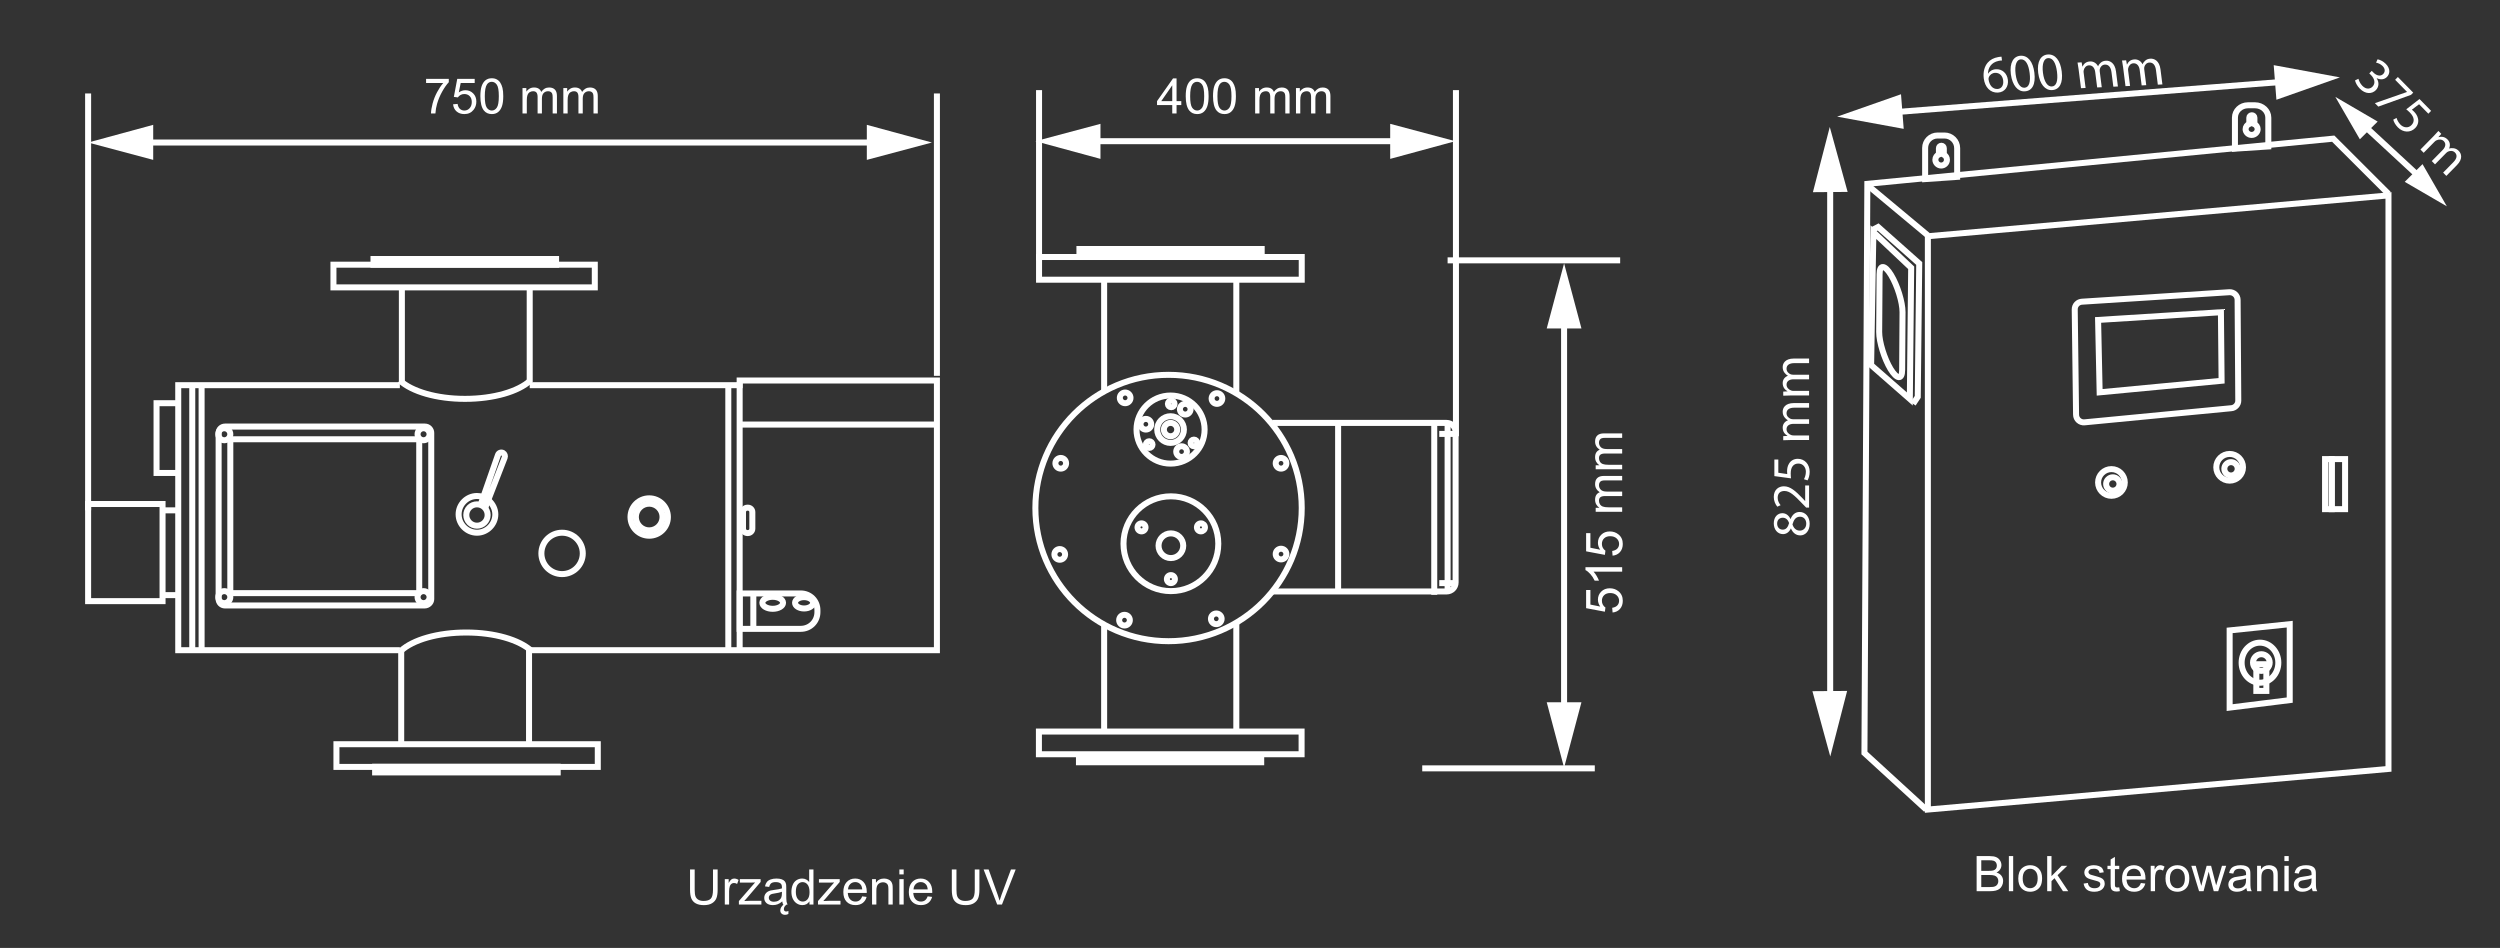 <svg width="749" height="284" viewBox="0 0 749 284" fill="none" xmlns="http://www.w3.org/2000/svg">
<rect x="0" y="0" width="749" height="284" fill="#333333" stroke="none"/>
<g clip-path="url(#clip0_34_7265)">
<path d="M675.63 31.543H673.477C671.324 31.543 669.588 33.201 669.588 35.257V44.543L679.588 43.88V35.257C679.588 33.201 677.783 31.543 675.63 31.543ZM674.588 40.431C673.616 40.431 672.783 39.635 672.783 38.706C672.783 37.977 673.269 37.38 673.894 37.114V35.257C673.894 34.859 674.241 34.528 674.658 34.528C675.074 34.528 675.422 34.859 675.422 35.257V37.181C675.977 37.446 676.394 38.043 676.394 38.706C676.394 39.635 675.561 40.431 674.588 40.431Z" stroke="white" stroke-width="1.8" stroke-miterlimit="10"/>
<path d="M582.568 40.597H580.502C578.436 40.597 576.771 42.263 576.771 44.328V53.657L586.366 52.991V44.395C586.366 42.263 584.634 40.597 582.568 40.597ZM581.568 49.593C580.635 49.593 579.836 48.793 579.836 47.86C579.836 47.127 580.302 46.527 580.902 46.261V44.395C580.902 43.995 581.235 43.662 581.635 43.662C582.035 43.662 582.368 43.995 582.368 44.395V46.327C582.901 46.594 583.301 47.194 583.301 47.86C583.301 48.86 582.501 49.593 581.568 49.593Z" stroke="white" stroke-width="1.8" stroke-miterlimit="10"/>
<path d="M577.079 242.543L558.588 225.61L559.456 55.076L699.034 41.543L715.588 58.076" stroke="white" stroke-width="1.8" stroke-miterlimit="10"/>
<path d="M715.588 230.374L577.588 242.543V70.779L715.588 58.543V230.374Z" stroke="white" stroke-width="1.8" stroke-miterlimit="10"/>
<path d="M559.588 55.543L577.588 70.543" stroke="white" stroke-width="1.8" stroke-miterlimit="10"/>
<path d="M668.455 122.303L624.522 126.532C623.188 126.664 621.988 125.607 621.988 124.219L621.588 92.7C621.588 91.445 622.522 90.453 623.788 90.387L667.922 87.546C669.255 87.48 670.388 88.537 670.388 89.859L670.588 120.056C670.588 121.179 669.655 122.237 668.455 122.303Z" stroke="white" stroke-width="1.8" stroke-miterlimit="10"/>
<path d="M665.388 93.543L628.588 95.855L629.056 117.543L665.588 114.076L665.388 93.543Z" stroke="white" stroke-width="1.8" stroke-miterlimit="10"/>
<path d="M561 68.878L562.686 68L575 78.938L574.56 118.907L573.168 121" stroke="white" stroke-width="1.8" stroke-miterlimit="10"/>
<path d="M686 209.754L668 212V188.871L686 187V209.754Z" stroke="white" stroke-width="1.8" stroke-miterlimit="10"/>
<path d="M677.088 204.543C680.126 204.543 682.588 201.857 682.588 198.543C682.588 195.229 680.126 192.543 677.088 192.543C674.051 192.543 671.588 195.229 671.588 198.543C671.588 201.857 674.051 204.543 677.088 204.543Z" stroke="white" stroke-width="1.8" stroke-miterlimit="10"/>
<path d="M677.5 201C678.881 201 680 199.881 680 198.5C680 197.119 678.881 196 677.5 196C676.119 196 675 197.119 675 198.5C675 199.881 676.119 201 677.5 201Z" stroke="white" stroke-width="1.8" stroke-miterlimit="10"/>
<path d="M679 199H676V207H679V199Z" stroke="white" stroke-width="1.8" stroke-miterlimit="10"/>
<path d="M632.588 148.543C634.798 148.543 636.588 146.752 636.588 144.543C636.588 142.334 634.798 140.543 632.588 140.543C630.379 140.543 628.588 142.334 628.588 144.543C628.588 146.752 630.379 148.543 632.588 148.543Z" stroke="white" stroke-width="1.8" stroke-miterlimit="10"/>
<path d="M633 147C634.105 147 635 146.105 635 145C635 143.895 634.105 143 633 143C631.895 143 631 143.895 631 145C631 146.105 631.895 147 633 147Z" stroke="white" stroke-width="1.8" stroke-miterlimit="10"/>
<path d="M668 144C670.209 144 672 142.209 672 140C672 137.791 670.209 136 668 136C665.791 136 664 137.791 664 140C664 142.209 665.791 144 668 144Z" stroke="white" stroke-width="1.8" stroke-miterlimit="10"/>
<path d="M668.412 142.457C669.516 142.457 670.412 141.562 670.412 140.457C670.412 139.352 669.516 138.457 668.412 138.457C667.307 138.457 666.412 139.352 666.412 140.457C666.412 141.562 667.307 142.457 668.412 142.457Z" stroke="white" stroke-width="1.8" stroke-miterlimit="10"/>
<path d="M702.588 137.543H698.588V152.543H702.588V137.543Z" stroke="white" stroke-width="1.8" stroke-miterlimit="10"/>
<path d="M698.588 137.543H696.588V152.543H698.588V137.543Z" stroke="white" stroke-width="1.8" stroke-miterlimit="10"/>
<path d="M561.263 69.543L572.588 80.229L572.184 119.543L560.588 109.385L561.263 69.543Z" stroke="white" stroke-width="1.8" stroke-miterlimit="10"/>
<path d="M566.412 110.56C564.529 107.42 563 102.478 563 99.472L563.118 82.173C563.118 79.168 564.706 79.301 566.588 82.44C568.471 85.58 570 90.522 570 93.528L569.882 110.827C569.882 113.832 568.353 113.699 566.412 110.56Z" stroke="white" stroke-width="1.8" stroke-miterlimit="10"/>
<path d="M599.652 16.978L599.797 18.121C599.507 18.118 599.143 18.167 598.752 18.249C596.574 18.7 595.625 20.34 595.602 22.066L595.634 22.064C596.045 21.375 596.856 20.795 598.006 20.742C599.844 20.657 601.308 21.931 601.561 23.931C601.802 25.836 600.728 27.642 598.554 27.742C596.349 27.843 594.677 26.196 594.338 23.513C594.081 21.481 594.597 19.845 595.508 18.781C596.264 17.9 597.349 17.323 598.639 17.105C599.047 17.022 599.396 16.99 599.652 16.978ZM598.45 26.661C599.649 26.606 600.337 25.568 600.15 24.092C599.964 22.616 599.004 21.766 597.709 21.825C596.862 21.864 596.127 22.409 595.84 23.189C595.78 23.351 595.741 23.544 595.773 23.798C596.004 25.496 596.963 26.729 598.45 26.661ZM605.399 16.698C607.573 16.598 609.081 18.476 609.496 21.762C609.94 25.27 608.859 27.268 606.573 27.373C604.543 27.466 602.914 25.641 602.45 22.23C602.01 18.754 603.289 16.795 605.399 16.698ZM605.44 17.782C604.225 17.837 603.519 19.371 603.874 22.18C604.214 24.863 605.238 26.349 606.516 26.29C607.939 26.224 608.415 24.526 608.082 21.891C607.76 19.351 606.91 17.714 605.44 17.782ZM613.594 16.321C615.767 16.221 617.275 18.1 617.691 21.385C618.135 24.893 617.053 26.891 614.768 26.996C612.738 27.089 611.108 25.264 610.644 21.853C610.204 18.377 611.484 16.418 613.594 16.321ZM613.634 17.405C612.42 17.461 611.713 18.994 612.069 21.804C612.408 24.486 613.432 25.972 614.711 25.913C616.133 25.848 616.61 24.149 616.276 21.514C615.955 18.974 615.105 17.337 613.634 17.405ZM623.466 26.42L622.757 20.817C622.654 20.008 622.542 19.374 622.43 18.741L623.661 18.684L623.883 19.935L623.931 19.933C624.27 19.183 624.903 18.467 626.198 18.408C627.237 18.36 628.116 18.958 628.566 19.848L628.598 19.846C628.782 19.391 629.061 19.058 629.351 18.806C629.77 18.435 630.241 18.222 630.977 18.188C632.016 18.14 633.618 18.737 633.956 21.404L634.526 25.912L633.152 25.975L632.603 21.642C632.415 20.149 631.745 19.302 630.626 19.354C629.811 19.391 629.278 20.006 629.106 20.685C629.068 20.894 629.051 21.134 629.083 21.388L629.683 26.134L628.309 26.198L627.726 21.595C627.572 20.372 626.918 19.524 625.847 19.573C624.984 19.613 624.417 20.342 624.281 21.05C624.226 21.244 624.226 21.5 624.256 21.738L624.84 26.357L623.466 26.42ZM636.796 25.808L636.087 20.204C635.984 19.395 635.872 18.761 635.759 18.128L636.99 18.071L637.213 19.322L637.261 19.32C637.6 18.57 638.233 17.854 639.527 17.795C640.566 17.747 641.446 18.345 641.896 19.235L641.928 19.233C642.111 18.778 642.391 18.445 642.68 18.193C643.1 17.822 643.571 17.609 644.306 17.575C645.345 17.527 646.948 18.124 647.285 20.791L647.856 25.299L646.481 25.362L645.933 21.029C645.744 19.537 645.074 18.689 643.955 18.741C643.14 18.778 642.607 19.393 642.436 20.072C642.398 20.281 642.38 20.521 642.412 20.775L643.013 25.522L641.638 25.585L641.056 20.982C640.901 19.759 640.247 18.911 639.177 18.96C638.313 19 637.747 19.729 637.611 20.437C637.555 20.632 637.555 20.887 637.586 21.125L638.17 25.744L636.796 25.808Z" fill="white"/>
<path d="M536.576 158.344L536.528 158.36C535.984 159.528 535.088 160.024 534.192 160.024C532.544 160.024 531.424 158.632 531.424 156.792C531.424 154.776 532.672 153.752 533.984 153.752C534.864 153.752 535.824 154.2 536.416 155.48H536.464C536.976 154.184 537.904 153.384 539.152 153.384C540.976 153.384 542.176 154.936 542.176 156.92C542.176 159.096 540.896 160.408 539.376 160.408C538.064 160.408 537.12 159.624 536.576 158.344ZM541.152 156.888C541.152 155.624 540.368 154.808 539.296 154.808C538.048 154.808 537.424 155.688 537.024 157.096C537.376 158.312 538.192 158.968 539.184 158.968C540.224 159.016 541.152 158.216 541.152 156.888ZM532.432 156.872C532.432 158.04 533.2 158.68 534.096 158.68C535.136 158.696 535.696 157.896 536.016 156.696C535.712 155.8 535.072 155.112 534.128 155.112C533.296 155.112 532.432 155.608 532.432 156.872ZM542 145.437V152.077H541.136L540.064 150.973C537.536 148.317 536.192 147.101 534.624 147.101C533.568 147.101 532.592 147.597 532.592 149.149C532.592 150.093 533.072 150.877 533.472 151.357L532.48 151.805C531.888 151.101 531.424 150.061 531.424 148.877C531.424 146.637 532.96 145.693 534.448 145.693C536.368 145.693 537.92 147.085 540.032 149.277L540.8 150.093H540.832V145.437H542ZM531.6 137.666H532.784V141.634L535.456 142.034C535.424 141.794 535.408 141.57 535.408 141.186C535.408 140.37 535.568 139.586 535.968 138.946C536.416 138.13 537.328 137.458 538.624 137.458C540.656 137.458 542.176 139.074 542.176 141.33C542.176 142.466 541.856 143.41 541.536 143.922L540.464 143.57C540.72 143.138 541.04 142.29 541.04 141.33C541.04 140.018 540.176 138.866 538.784 138.882C537.44 138.882 536.496 139.794 536.496 141.858C536.496 142.466 536.544 142.93 536.592 143.314L531.6 142.642V137.666ZM542 131.832H536.352C535.536 131.832 534.896 131.864 534.256 131.896V130.664L535.52 130.6V130.552C534.784 130.12 534.096 129.4 534.096 128.104C534.096 127.064 534.736 126.264 535.648 125.928V125.896C535.2 125.656 534.88 125.336 534.64 125.016C534.288 124.552 534.096 124.056 534.096 123.32C534.096 122.28 534.768 120.76 537.456 120.76H542V122.136H537.632C536.128 122.136 535.248 122.696 535.248 123.816C535.248 124.632 535.84 125.24 536.512 125.496C536.72 125.56 536.96 125.608 537.216 125.608H542V126.984H537.36C536.128 126.984 535.248 127.528 535.248 128.6C535.248 129.464 535.952 130.12 536.656 130.344C536.848 130.424 537.104 130.456 537.344 130.456H542V131.832ZM542 118.488H536.352C535.536 118.488 534.896 118.52 534.256 118.552V117.32L535.52 117.256V117.208C534.784 116.776 534.096 116.056 534.096 114.76C534.096 113.72 534.736 112.92 535.648 112.584V112.552C535.2 112.312 534.88 111.992 534.64 111.672C534.288 111.208 534.096 110.712 534.096 109.976C534.096 108.936 534.768 107.416 537.456 107.416H542V108.792H537.632C536.128 108.792 535.248 109.352 535.248 110.472C535.248 111.288 535.84 111.896 536.512 112.152C536.72 112.216 536.96 112.264 537.216 112.264H542V113.64H537.36C536.128 113.64 535.248 114.184 535.248 115.256C535.248 116.12 535.952 116.776 536.656 117C536.848 117.08 537.104 117.112 537.344 117.112H542V118.488Z" fill="white"/>
<path d="M705.57 24.092L706.59 23.601C706.702 24.058 707.061 24.994 707.756 25.702C709.012 26.98 710.211 26.581 710.816 25.942C711.825 24.891 711.343 23.51 710.39 22.54L709.841 21.98L710.581 21.227L711.13 21.786C711.848 22.517 713.126 23.065 713.989 22.186C714.572 21.592 714.717 20.69 713.809 19.765C713.227 19.172 712.408 18.863 711.87 18.772L712.319 17.767C712.991 17.882 714.011 18.35 714.796 19.149C716.231 20.61 716.029 22.14 715.143 23.042C714.381 23.818 713.283 24.001 712.072 23.43L712.05 23.453C712.778 24.537 712.823 25.953 711.814 27.003C710.648 28.191 708.709 28.293 706.971 26.524C706.153 25.69 705.694 24.697 705.57 24.092ZM718.402 23.073L722.998 27.753L722.348 28.416L712.539 31.943L711.519 30.904L721.126 27.559L721.148 27.536L717.584 23.906L718.402 23.073ZM728.364 33.218L727.535 34.063L724.755 31.232L722.602 32.853C722.793 33.001 722.961 33.15 723.23 33.424C723.802 34.006 724.239 34.68 724.407 35.422C724.665 36.324 724.497 37.454 723.589 38.379C722.165 39.828 719.968 39.76 718.387 38.15C717.592 37.34 717.154 36.438 717.02 35.844L718.018 35.33C718.141 35.821 718.511 36.655 719.183 37.34C720.103 38.276 721.515 38.481 722.479 37.477C723.421 36.518 723.443 35.193 721.997 33.721C721.571 33.287 721.212 32.99 720.91 32.75L724.878 29.668L728.364 33.218ZM725.165 44.801L729.122 40.772C729.694 40.189 730.12 39.71 730.546 39.23L731.409 40.109L730.568 41.057L730.602 41.091C731.42 40.874 732.407 40.897 733.315 41.822C734.043 42.564 734.155 43.591 733.752 44.482L733.774 44.505C734.256 44.356 734.705 44.356 735.097 44.413C735.669 44.493 736.151 44.71 736.666 45.235C737.395 45.977 737.989 47.541 736.106 49.459L732.922 52.702L731.958 51.72L735.018 48.603C736.072 47.53 736.296 46.503 735.512 45.703C734.94 45.121 734.099 45.11 733.449 45.407C733.258 45.509 733.057 45.646 732.877 45.829L729.526 49.242L728.562 48.261L731.812 44.95C732.676 44.071 732.911 43.055 732.16 42.29C731.555 41.673 730.602 41.708 729.952 42.05C729.761 42.13 729.559 42.29 729.391 42.461L726.129 45.783L725.165 44.801Z" fill="white"/>
<path d="M178.2 79.3H99.9V86.1H178.2V79.3Z" stroke="white" stroke-width="1.8" stroke-miterlimit="10"/>
<path d="M166.6 77.6H111.9V79.3H166.6V77.6Z" stroke="white" stroke-width="1.8" stroke-miterlimit="10"/>
<path d="M120.4 114.5V85.7" stroke="white" stroke-width="1.8" stroke-miterlimit="10"/>
<path d="M158.7 114.5V85.7" stroke="white" stroke-width="1.8" stroke-miterlimit="10"/>
<path d="M158.9 114C155.3 117.3 147.9 119.5 139.3 119.5C130.8 119.5 123.4 117.3 119.8 114" stroke="white" stroke-width="1.8" stroke-miterlimit="10"/>
<path d="M100.797 229.768H179.097V222.968H100.797V229.768Z" stroke="white" stroke-width="1.8" stroke-miterlimit="10"/>
<path d="M112.385 231.416H167.085V229.716H112.385V231.416Z" stroke="white" stroke-width="1.8" stroke-miterlimit="10"/>
<path d="M158.5 194.6V223.4" stroke="white" stroke-width="1.8" stroke-miterlimit="10"/>
<path d="M120.2 194.6V223.4" stroke="white" stroke-width="1.8" stroke-miterlimit="10"/>
<path d="M120.1 195C123.7 191.7 131.1 189.5 139.7 189.5C148.2 189.5 155.6 191.7 159.2 195" stroke="white" stroke-width="1.8" stroke-miterlimit="10"/>
<path d="M119.8 115.4H53.4V194.8H119.8" stroke="white" stroke-width="1.8" stroke-miterlimit="10"/>
<path d="M159 194.8H280.7V114H221.6V115.4H158.7" stroke="white" stroke-width="1.8" stroke-miterlimit="10"/>
<path d="M218.2 115.4C218.2 115.4 218.2 192.3 218.2 194.8" stroke="white" stroke-width="1.8" stroke-miterlimit="10"/>
<path d="M60.4 115.4C60.4 115.4 60.4 192.3 60.4 194.8" stroke="white" stroke-width="1.8" stroke-miterlimit="10"/>
<path d="M57.6 115.4C57.6 115.4 57.6 192.3 57.6 194.8" stroke="white" stroke-width="1.8" stroke-miterlimit="10"/>
<path d="M221.6 114.5C221.6 114.5 221.6 192.3 221.6 194.9" stroke="white" stroke-width="1.8" stroke-miterlimit="10"/>
<path d="M280.7 127.2C280.7 127.2 223.5 127.2 221.6 127.2" stroke="white" stroke-width="1.8" stroke-miterlimit="10"/>
<path d="M53.4 120.8H46.9V141.7H53.4" stroke="white" stroke-width="1.8" stroke-miterlimit="10"/>
<path d="M52.8 152.9H48.3" stroke="white" stroke-width="1.8" stroke-miterlimit="10"/>
<path d="M52.8 178.3H48.3" stroke="white" stroke-width="1.8" stroke-miterlimit="10"/>
<path d="M48.7 151H26.4V180.1H48.7V151Z" stroke="white" stroke-width="1.8" stroke-miterlimit="10"/>
<path d="M127.2 181.4H67.4C66.3 181.4 65.5 180.5 65.5 179.5V129.7C65.5 128.6 66.4 127.8 67.4 127.8H127.3C128.4 127.8 129.2 128.7 129.2 129.7V179.5C129.2 180.5 128.3 181.4 127.2 181.4Z" stroke="white" stroke-width="1.8" stroke-miterlimit="10"/>
<path d="M125.2 177.7H69.4C69.2 177.7 69 177.5 69 177.3V132C69 131.8 69.2 131.6 69.4 131.6H125.2C125.4 131.6 125.6 131.8 125.6 132V177.3C125.6 177.5 125.4 177.7 125.2 177.7Z" stroke="white" stroke-width="1.8" stroke-miterlimit="10"/>
<path d="M126.9 180.7C127.894 180.7 128.7 179.894 128.7 178.9C128.7 177.906 127.894 177.1 126.9 177.1C125.906 177.1 125.1 177.906 125.1 178.9C125.1 179.894 125.906 180.7 126.9 180.7Z" stroke="white" stroke-width="1.8" stroke-miterlimit="10"/>
<path d="M67.2 180.7C68.194 180.7 69 179.894 69 178.9C69 177.906 68.194 177.1 67.2 177.1C66.206 177.1 65.4 177.906 65.4 178.9C65.4 179.894 66.206 180.7 67.2 180.7Z" stroke="white" stroke-width="1.8" stroke-miterlimit="10"/>
<path d="M126.9 131.9C127.894 131.9 128.7 131.094 128.7 130.1C128.7 129.106 127.894 128.3 126.9 128.3C125.906 128.3 125.1 129.106 125.1 130.1C125.1 131.094 125.906 131.9 126.9 131.9Z" stroke="white" stroke-width="1.8" stroke-miterlimit="10"/>
<path d="M67.2 131.9C68.194 131.9 69 131.094 69 130.1C69 129.106 68.194 128.3 67.2 128.3C66.206 128.3 65.4 129.106 65.4 130.1C65.4 131.094 66.206 131.9 67.2 131.9Z" stroke="white" stroke-width="1.8" stroke-miterlimit="10"/>
<path d="M146.5 150C147.6 151 148.4 152.5 148.4 154.1C148.4 157.1 145.9 159.6 142.9 159.6C139.9 159.6 137.4 157.1 137.4 154.1C137.4 151.1 139.9 148.6 142.9 148.6C143.5 148.6 144 148.7 144.5 148.8" stroke="white" stroke-width="1.8" stroke-miterlimit="10"/>
<path d="M142.9 157.5C144.668 157.5 146.1 156.067 146.1 154.3C146.1 152.533 144.668 151.1 142.9 151.1C141.133 151.1 139.7 152.533 139.7 154.3C139.7 156.067 141.133 157.5 142.9 157.5Z" stroke="white" stroke-width="1.8" stroke-miterlimit="10"/>
<path d="M144.1 150.9L149.2 136.3C149.4 135.7 150.1 135.4 150.7 135.7C151.2 136 151.4 136.6 151.2 137.1L145.3 152.3" stroke="white" stroke-width="1.8" stroke-miterlimit="10"/>
<path d="M168.4 172C171.824 172 174.6 169.224 174.6 165.8C174.6 162.376 171.824 159.6 168.4 159.6C164.976 159.6 162.2 162.376 162.2 165.8C162.2 169.224 164.976 172 168.4 172Z" stroke="white" stroke-width="1.8" stroke-miterlimit="10"/>
<path d="M194.5 160.5C197.593 160.5 200.1 157.993 200.1 154.9C200.1 151.807 197.593 149.3 194.5 149.3C191.407 149.3 188.9 151.807 188.9 154.9C188.9 157.993 191.407 160.5 194.5 160.5Z" stroke="white" stroke-width="1.8" stroke-miterlimit="10"/>
<path d="M194.5 158.9C196.709 158.9 198.5 157.109 198.5 154.9C198.5 152.691 196.709 150.9 194.5 150.9C192.291 150.9 190.5 152.691 190.5 154.9C190.5 157.109 192.291 158.9 194.5 158.9Z" stroke="white" stroke-width="1.8" stroke-miterlimit="10"/>
<path d="M239.9 188.4H221.6V177.8H239.9C242.7 177.8 244.9 180 244.9 182.8V183.4C244.9 186.2 242.7 188.4 239.9 188.4Z" stroke="white" stroke-width="1.8" stroke-miterlimit="10"/>
<path d="M231.5 182.4C233.212 182.4 234.6 181.594 234.6 180.6C234.6 179.606 233.212 178.8 231.5 178.8C229.788 178.8 228.4 179.606 228.4 180.6C228.4 181.594 229.788 182.4 231.5 182.4Z" stroke="white" stroke-width="1.8" stroke-miterlimit="10"/>
<path d="M240.9 182.3C242.391 182.3 243.6 181.539 243.6 180.6C243.6 179.661 242.391 178.9 240.9 178.9C239.409 178.9 238.2 179.661 238.2 180.6C238.2 181.539 239.409 182.3 240.9 182.3Z" stroke="white" stroke-width="1.8" stroke-miterlimit="10"/>
<path d="M225.7 177.6V188.4" stroke="white" stroke-width="1.8" stroke-miterlimit="10"/>
<path d="M224.1 159.7H223.9C223.2 159.7 222.6 159.1 222.6 158.4V153.4C222.6 152.7 223.2 152.1 223.9 152.1H224.1C224.8 152.1 225.4 152.7 225.4 153.4V158.4C225.4 159.1 224.8 159.7 224.1 159.7Z" stroke="white" stroke-width="1.8" stroke-miterlimit="10"/>
<path d="M26.4 28V152.9" stroke="white" stroke-width="1.8" stroke-miterlimit="10"/>
<path d="M280.7 28V112.6" stroke="white" stroke-width="1.8" stroke-miterlimit="10"/>
<path d="M263.3 42.7H42.3" stroke="white" stroke-width="1.8" stroke-miterlimit="10"/>
<path d="M259.7 37.4L279.2 42.7L259.7 47.9V37.4Z" fill="white"/>
<path d="M45.9 37.4L26.4 42.7L45.9 47.9V37.4Z" fill="white"/>
<path d="M468.6 214V94.8" stroke="white" stroke-width="1.8" stroke-miterlimit="10"/>
<path d="M473.8 210.4L468.6 230L463.4 210.4H473.8Z" fill="white"/>
<path d="M473.8 98.4L468.6 78.9L463.4 98.4H473.8Z" fill="white"/>
<path d="M326.2 42.3H420" stroke="white" stroke-width="1.8" stroke-miterlimit="10"/>
<path d="M329.7 47.6L310.2 42.3L329.7 37.1V47.6Z" fill="white"/>
<path d="M416.5 47.6L436 42.3L416.5 37.1V47.6Z" fill="white"/>
<path d="M350.1 192.1C372.136 192.1 390 174.236 390 152.2C390 130.164 372.136 112.3 350.1 112.3C328.064 112.3 310.2 130.164 310.2 152.2C310.2 174.236 328.064 192.1 350.1 192.1Z" stroke="white" stroke-width="1.8" stroke-miterlimit="10"/>
<path d="M350.8 177.1C358.643 177.1 365 170.743 365 162.9C365 155.058 358.643 148.7 350.8 148.7C342.958 148.7 336.6 155.058 336.6 162.9C336.6 170.743 342.958 177.1 350.8 177.1Z" stroke="white" stroke-width="1.8" stroke-miterlimit="10"/>
<path d="M350.7 138.9C356.333 138.9 360.9 134.333 360.9 128.7C360.9 123.067 356.333 118.5 350.7 118.5C345.067 118.5 340.5 123.067 340.5 128.7C340.5 134.333 345.067 138.9 350.7 138.9Z" stroke="white" stroke-width="1.8" stroke-miterlimit="10"/>
<path d="M350.7 132.7C352.909 132.7 354.7 130.909 354.7 128.7C354.7 126.491 352.909 124.7 350.7 124.7C348.491 124.7 346.7 126.491 346.7 128.7C346.7 130.909 348.491 132.7 350.7 132.7Z" stroke="white" stroke-width="1.8" stroke-miterlimit="10"/>
<path d="M350.7 130.7C351.805 130.7 352.7 129.805 352.7 128.7C352.7 127.596 351.805 126.7 350.7 126.7C349.596 126.7 348.7 127.596 348.7 128.7C348.7 129.805 349.596 130.7 350.7 130.7Z" stroke="white" stroke-width="1.8" stroke-miterlimit="10"/>
<path d="M350.9 122C351.452 122 351.9 121.552 351.9 121C351.9 120.448 351.452 120 350.9 120C350.348 120 349.9 120.448 349.9 121C349.9 121.552 350.348 122 350.9 122Z" stroke="white" stroke-width="1.8" stroke-miterlimit="10"/>
<path d="M357.7 133.7C358.252 133.7 358.7 133.252 358.7 132.7C358.7 132.148 358.252 131.7 357.7 131.7C357.148 131.7 356.7 132.148 356.7 132.7C356.7 133.252 357.148 133.7 357.7 133.7Z" stroke="white" stroke-width="1.8" stroke-miterlimit="10"/>
<path d="M344.3 134.2C344.852 134.2 345.3 133.752 345.3 133.2C345.3 132.648 344.852 132.2 344.3 132.2C343.748 132.2 343.3 132.648 343.3 133.2C343.3 133.752 343.748 134.2 344.3 134.2Z" stroke="white" stroke-width="1.8" stroke-miterlimit="10"/>
<path d="M343.3 128.7C344.184 128.7 344.9 127.984 344.9 127.1C344.9 126.216 344.184 125.5 343.3 125.5C342.417 125.5 341.7 126.216 341.7 127.1C341.7 127.984 342.417 128.7 343.3 128.7Z" stroke="white" stroke-width="1.8" stroke-miterlimit="10"/>
<path d="M354 136.9C354.884 136.9 355.6 136.184 355.6 135.3C355.6 134.417 354.884 133.7 354 133.7C353.116 133.7 352.4 134.417 352.4 135.3C352.4 136.184 353.116 136.9 354 136.9Z" stroke="white" stroke-width="1.8" stroke-miterlimit="10"/>
<path d="M355.1 124.2C355.984 124.2 356.7 123.484 356.7 122.6C356.7 121.716 355.984 121 355.1 121C354.216 121 353.5 121.716 353.5 122.6C353.5 123.484 354.216 124.2 355.1 124.2Z" stroke="white" stroke-width="1.8" stroke-miterlimit="10"/>
<path d="M350.8 167.2C352.844 167.2 354.5 165.543 354.5 163.5C354.5 161.456 352.844 159.8 350.8 159.8C348.757 159.8 347.1 161.456 347.1 163.5C347.1 165.543 348.757 167.2 350.8 167.2Z" stroke="white" stroke-width="1.8" stroke-miterlimit="10"/>
<path d="M342 159.2C342.663 159.2 343.2 158.663 343.2 158C343.2 157.337 342.663 156.8 342 156.8C341.337 156.8 340.8 157.337 340.8 158C340.8 158.663 341.337 159.2 342 159.2Z" stroke="white" stroke-width="1.8" stroke-miterlimit="10"/>
<path d="M359.8 159.2C360.463 159.2 361 158.663 361 158C361 157.337 360.463 156.8 359.8 156.8C359.137 156.8 358.6 157.337 358.6 158C358.6 158.663 359.137 159.2 359.8 159.2Z" stroke="white" stroke-width="1.8" stroke-miterlimit="10"/>
<path d="M350.8 174.7C351.463 174.7 352 174.163 352 173.5C352 172.837 351.463 172.3 350.8 172.3C350.137 172.3 349.6 172.837 349.6 173.5C349.6 174.163 350.137 174.7 350.8 174.7Z" stroke="white" stroke-width="1.8" stroke-miterlimit="10"/>
<path d="M336.9 187.4C337.783 187.4 338.5 186.684 338.5 185.8C338.5 184.917 337.783 184.2 336.9 184.2C336.016 184.2 335.3 184.917 335.3 185.8C335.3 186.684 336.016 187.4 336.9 187.4Z" stroke="white" stroke-width="1.8" stroke-miterlimit="10"/>
<path d="M317.5 167.7C318.384 167.7 319.1 166.984 319.1 166.1C319.1 165.216 318.384 164.5 317.5 164.5C316.616 164.5 315.9 165.216 315.9 166.1C315.9 166.984 316.616 167.7 317.5 167.7Z" stroke="white" stroke-width="1.8" stroke-miterlimit="10"/>
<path d="M317.8 140.4C318.684 140.4 319.4 139.684 319.4 138.8C319.4 137.917 318.684 137.2 317.8 137.2C316.917 137.2 316.2 137.917 316.2 138.8C316.2 139.684 316.917 140.4 317.8 140.4Z" stroke="white" stroke-width="1.8" stroke-miterlimit="10"/>
<path d="M337.1 120.8C337.984 120.8 338.7 120.084 338.7 119.2C338.7 118.316 337.984 117.6 337.1 117.6C336.216 117.6 335.5 118.316 335.5 119.2C335.5 120.084 336.216 120.8 337.1 120.8Z" stroke="white" stroke-width="1.8" stroke-miterlimit="10"/>
<path d="M364.6 121C365.484 121 366.2 120.283 366.2 119.4C366.2 118.516 365.484 117.8 364.6 117.8C363.716 117.8 363 118.516 363 119.4C363 120.283 363.716 121 364.6 121Z" stroke="white" stroke-width="1.8" stroke-miterlimit="10"/>
<path d="M383.8 140.4C384.684 140.4 385.4 139.684 385.4 138.8C385.4 137.917 384.684 137.2 383.8 137.2C382.917 137.2 382.2 137.917 382.2 138.8C382.2 139.684 382.917 140.4 383.8 140.4Z" stroke="white" stroke-width="1.8" stroke-miterlimit="10"/>
<path d="M383.8 167.6C384.684 167.6 385.4 166.884 385.4 166C385.4 165.116 384.684 164.4 383.8 164.4C382.917 164.4 382.2 165.116 382.2 166C382.2 166.884 382.917 167.6 383.8 167.6Z" stroke="white" stroke-width="1.8" stroke-miterlimit="10"/>
<path d="M364.4 187C365.283 187 366 186.283 366 185.4C366 184.516 365.283 183.8 364.4 183.8C363.516 183.8 362.8 184.516 362.8 185.4C362.8 186.283 363.516 187 364.4 187Z" stroke="white" stroke-width="1.8" stroke-miterlimit="10"/>
<path d="M381.2 126.7H433.4C434.9 126.7 436.1 127.9 436.1 129.4V174.5C436.1 176 434.9 177.2 433.4 177.2H381.2" stroke="white" stroke-width="1.8" stroke-miterlimit="10"/>
<path d="M400.9 126.2V177.8" stroke="white" stroke-width="1.8" stroke-miterlimit="10"/>
<path d="M429.7 126.2V178.2" stroke="white" stroke-width="1.8" stroke-miterlimit="10"/>
<path d="M370.4 83.9V117.6" stroke="white" stroke-width="1.8" stroke-miterlimit="10"/>
<path d="M330.8 83.9V117.6" stroke="white" stroke-width="1.8" stroke-miterlimit="10"/>
<path d="M311.3 27V78" stroke="white" stroke-width="1.8" stroke-miterlimit="10"/>
<path d="M436.2 27V130.7" stroke="white" stroke-width="1.8" stroke-miterlimit="10"/>
<path d="M485.4 78H433.7" stroke="white" stroke-width="1.8" stroke-miterlimit="10"/>
<path d="M477.8 230.2H426.1" stroke="white" stroke-width="1.8" stroke-miterlimit="10"/>
<path d="M433.7 126.7V177.1" stroke="white" stroke-width="1.8" stroke-miterlimit="10"/>
<path d="M436.2 174.7H431.2" stroke="white" stroke-width="1.8" stroke-miterlimit="10"/>
<path d="M436.2 130H431.2" stroke="white" stroke-width="1.8" stroke-miterlimit="10"/>
<path d="M390 77H311.3V83.8H390V77Z" stroke="white" stroke-width="1.8" stroke-miterlimit="10"/>
<path d="M378 74.6H323.4V76H378V74.6Z" stroke="white" stroke-width="1.8" stroke-miterlimit="10"/>
<path d="M330.8 219.1V187.2" stroke="white" stroke-width="1.8" stroke-miterlimit="10"/>
<path d="M370.4 219.1V186.4" stroke="white" stroke-width="1.8" stroke-miterlimit="10"/>
<path d="M311.257 225.972H389.957V219.172H311.257V225.972Z" stroke="white" stroke-width="1.8" stroke-miterlimit="10"/>
<path d="M323.257 228.374H377.857V226.974H323.257V228.374Z" stroke="white" stroke-width="1.8" stroke-miterlimit="10"/>
<path d="M127.654 24.864V23.623H134.46V24.627C133.79 25.339 133.126 26.286 132.466 27.467C131.811 28.648 131.304 29.862 130.946 31.11C130.688 31.99 130.523 32.953 130.451 34H129.124C129.139 33.173 129.301 32.174 129.612 31.002C129.923 29.831 130.367 28.703 130.946 27.617C131.529 26.527 132.148 25.609 132.803 24.864H127.654ZM135.744 31.246L137.099 31.131C137.199 31.791 137.431 32.288 137.795 32.623C138.163 32.953 138.605 33.118 139.121 33.118C139.743 33.118 140.269 32.884 140.699 32.415C141.129 31.947 141.344 31.325 141.344 30.55C141.344 29.814 141.136 29.233 140.72 28.808C140.309 28.382 139.769 28.17 139.1 28.17C138.684 28.17 138.309 28.265 137.974 28.456C137.639 28.643 137.376 28.887 137.185 29.188L135.973 29.03L136.991 23.63H142.219V24.864H138.024L137.457 27.689C138.089 27.249 138.751 27.029 139.444 27.029C140.362 27.029 141.136 27.347 141.768 27.983C142.399 28.619 142.714 29.437 142.714 30.436C142.714 31.387 142.437 32.209 141.882 32.903C141.208 33.754 140.288 34.179 139.121 34.179C138.165 34.179 137.383 33.912 136.776 33.376C136.174 32.841 135.83 32.131 135.744 31.246ZM143.919 28.815C143.919 27.572 144.046 26.573 144.299 25.817C144.557 25.057 144.937 24.472 145.439 24.06C145.946 23.649 146.582 23.444 147.347 23.444C147.911 23.444 148.406 23.558 148.831 23.788C149.257 24.013 149.608 24.34 149.886 24.77C150.163 25.196 150.38 25.717 150.538 26.334C150.696 26.946 150.775 27.773 150.775 28.815C150.775 30.049 150.648 31.045 150.395 31.805C150.141 32.561 149.761 33.147 149.255 33.562C148.753 33.974 148.117 34.179 147.347 34.179C146.333 34.179 145.537 33.816 144.959 33.089C144.266 32.214 143.919 30.79 143.919 28.815ZM145.246 28.815C145.246 30.541 145.446 31.691 145.848 32.264C146.254 32.833 146.754 33.118 147.347 33.118C147.94 33.118 148.437 32.831 148.839 32.257C149.245 31.684 149.448 30.536 149.448 28.815C149.448 27.084 149.245 25.934 148.839 25.366C148.437 24.797 147.935 24.512 147.333 24.512C146.74 24.512 146.266 24.763 145.913 25.265C145.468 25.906 145.246 27.089 145.246 28.815ZM156.541 34V26.384H157.695V27.453C157.934 27.08 158.252 26.781 158.649 26.556C159.046 26.327 159.498 26.212 160.004 26.212C160.569 26.212 161.03 26.329 161.389 26.563C161.752 26.797 162.008 27.125 162.156 27.546C162.758 26.656 163.542 26.212 164.508 26.212C165.264 26.212 165.844 26.422 166.251 26.843C166.657 27.259 166.86 27.902 166.86 28.772V34H165.577V29.202C165.577 28.686 165.534 28.315 165.448 28.091C165.366 27.861 165.216 27.677 164.996 27.538C164.776 27.4 164.518 27.331 164.221 27.331C163.686 27.331 163.241 27.51 162.887 27.868C162.534 28.222 162.357 28.791 162.357 29.575V34H161.066V29.052C161.066 28.478 160.961 28.048 160.75 27.761C160.54 27.474 160.196 27.331 159.718 27.331C159.354 27.331 159.017 27.426 158.706 27.617C158.4 27.809 158.178 28.088 158.04 28.456C157.901 28.825 157.832 29.355 157.832 30.049V34H156.541ZM168.775 34V26.384H169.93V27.453C170.169 27.08 170.487 26.781 170.884 26.556C171.28 26.327 171.732 26.212 172.239 26.212C172.803 26.212 173.264 26.329 173.623 26.563C173.986 26.797 174.242 27.125 174.39 27.546C174.993 26.656 175.777 26.212 176.743 26.212C177.498 26.212 178.079 26.422 178.485 26.843C178.892 27.259 179.095 27.902 179.095 28.772V34H177.811V29.202C177.811 28.686 177.768 28.315 177.682 28.091C177.601 27.861 177.45 27.677 177.23 27.538C177.01 27.4 176.752 27.331 176.456 27.331C175.92 27.331 175.476 27.51 175.122 27.868C174.768 28.222 174.591 28.791 174.591 29.575V34H173.3V29.052C173.3 28.478 173.195 28.048 172.985 27.761C172.774 27.474 172.43 27.331 171.952 27.331C171.589 27.331 171.252 27.426 170.941 27.617C170.635 27.809 170.413 28.088 170.274 28.456C170.135 28.825 170.066 29.355 170.066 30.049V34H168.775Z" fill="white"/>
<path d="M351.206 34V31.483H346.645V30.299L351.443 23.487H352.497V30.299H353.917V31.483H352.497V34H351.206ZM351.206 30.299V25.559L347.914 30.299H351.206ZM355.244 28.815C355.244 27.572 355.37 26.573 355.624 25.817C355.882 25.057 356.262 24.472 356.764 24.06C357.271 23.649 357.907 23.444 358.671 23.444C359.236 23.444 359.73 23.558 360.156 23.788C360.581 24.013 360.933 24.34 361.21 24.77C361.487 25.196 361.705 25.717 361.863 26.334C362.021 26.946 362.099 27.773 362.099 28.815C362.099 30.049 361.973 31.045 361.719 31.805C361.466 32.561 361.086 33.147 360.579 33.562C360.077 33.974 359.441 34.179 358.671 34.179C357.658 34.179 356.862 33.816 356.283 33.089C355.59 32.214 355.244 30.79 355.244 28.815ZM356.57 28.815C356.57 30.541 356.771 31.691 357.173 32.264C357.579 32.833 358.079 33.118 358.671 33.118C359.264 33.118 359.762 32.831 360.163 32.257C360.57 31.684 360.773 30.536 360.773 28.815C360.773 27.084 360.57 25.934 360.163 25.366C359.762 24.797 359.26 24.512 358.657 24.512C358.064 24.512 357.591 24.763 357.237 25.265C356.793 25.906 356.57 27.089 356.57 28.815ZM363.419 28.815C363.419 27.572 363.546 26.573 363.799 25.817C364.057 25.057 364.437 24.472 364.939 24.06C365.446 23.649 366.082 23.444 366.847 23.444C367.411 23.444 367.906 23.558 368.331 23.788C368.757 24.013 369.108 24.34 369.386 24.77C369.663 25.196 369.88 25.717 370.038 26.334C370.196 26.946 370.275 27.773 370.275 28.815C370.275 30.049 370.148 31.045 369.895 31.805C369.641 32.561 369.261 33.147 368.755 33.562C368.253 33.974 367.617 34.179 366.847 34.179C365.833 34.179 365.037 33.816 364.459 33.089C363.766 32.214 363.419 30.79 363.419 28.815ZM364.746 28.815C364.746 30.541 364.946 31.691 365.348 32.264C365.754 32.833 366.254 33.118 366.847 33.118C367.44 33.118 367.937 32.831 368.339 32.257C368.745 31.684 368.948 30.536 368.948 28.815C368.948 27.084 368.745 25.934 368.339 25.366C367.937 24.797 367.435 24.512 366.833 24.512C366.24 24.512 365.766 24.763 365.413 25.265C364.968 25.906 364.746 27.089 364.746 28.815ZM376.041 34V26.384H377.195V27.453C377.434 27.08 377.752 26.781 378.149 26.556C378.546 26.327 378.998 26.212 379.504 26.212C380.069 26.212 380.53 26.329 380.889 26.563C381.252 26.797 381.508 27.125 381.656 27.546C382.258 26.656 383.042 26.212 384.008 26.212C384.764 26.212 385.344 26.422 385.751 26.843C386.157 27.259 386.36 27.902 386.36 28.772V34H385.077V29.202C385.077 28.686 385.034 28.315 384.948 28.091C384.866 27.861 384.716 27.677 384.496 27.538C384.276 27.4 384.018 27.331 383.721 27.331C383.186 27.331 382.741 27.51 382.387 27.868C382.034 28.222 381.857 28.791 381.857 29.575V34H380.566V29.052C380.566 28.478 380.461 28.048 380.25 27.761C380.04 27.474 379.696 27.331 379.218 27.331C378.854 27.331 378.517 27.426 378.206 27.617C377.9 27.809 377.678 28.088 377.54 28.456C377.401 28.825 377.332 29.355 377.332 30.049V34H376.041ZM388.275 34V26.384H389.43V27.453C389.669 27.08 389.987 26.781 390.384 26.556C390.78 26.327 391.232 26.212 391.739 26.212C392.303 26.212 392.764 26.329 393.123 26.563C393.486 26.797 393.742 27.125 393.89 27.546C394.493 26.656 395.277 26.212 396.243 26.212C396.998 26.212 397.579 26.422 397.985 26.843C398.392 27.259 398.595 27.902 398.595 28.772V34H397.311V29.202C397.311 28.686 397.268 28.315 397.182 28.091C397.101 27.861 396.95 27.677 396.73 27.538C396.51 27.4 396.252 27.331 395.956 27.331C395.42 27.331 394.976 27.51 394.622 27.868C394.268 28.222 394.091 28.791 394.091 29.575V34H392.8V29.052C392.8 28.478 392.695 28.048 392.485 27.761C392.274 27.474 391.93 27.331 391.452 27.331C391.089 27.331 390.752 27.426 390.441 27.617C390.135 27.809 389.913 28.088 389.774 28.456C389.635 28.825 389.566 29.355 389.566 30.049V34H388.275Z" fill="white"/>
<path d="M483.132 183.508L483.012 182.097C483.7 181.992 484.217 181.751 484.566 181.372C484.91 180.989 485.081 180.528 485.081 179.99C485.081 179.343 484.837 178.795 484.349 178.347C483.861 177.899 483.214 177.675 482.407 177.675C481.641 177.675 481.036 177.892 480.592 178.325C480.149 178.753 479.928 179.316 479.928 180.013C479.928 180.446 480.027 180.837 480.226 181.186C480.421 181.534 480.675 181.808 480.988 182.007L480.824 183.269L475.2 182.209L475.2 176.764L476.484 176.764L476.484 181.133L479.427 181.723C478.969 181.066 478.74 180.376 478.74 179.654C478.74 178.698 479.071 177.892 479.733 177.234C480.396 176.577 481.247 176.248 482.288 176.248C483.279 176.248 484.135 176.537 484.857 177.115C485.744 177.817 486.187 178.775 486.187 179.99C486.187 180.986 485.908 181.8 485.35 182.433C484.792 183.06 484.053 183.419 483.132 183.508ZM486 169.93L486 171.274L477.433 171.274C477.742 171.598 478.05 172.023 478.359 172.551C478.668 173.074 478.899 173.545 479.054 173.963L477.754 173.963C477.401 173.211 476.972 172.554 476.469 171.991C475.966 171.428 475.478 171.03 475.005 170.796L475.005 169.93L486 169.93ZM483.132 166.479L483.012 165.067C483.7 164.963 484.217 164.721 484.566 164.343C484.91 163.959 485.081 163.499 485.081 162.961C485.081 162.313 484.837 161.766 484.349 161.318C483.861 160.869 483.214 160.645 482.407 160.645C481.641 160.645 481.036 160.862 480.592 161.295C480.149 161.723 479.928 162.286 479.928 162.983C479.928 163.416 480.027 163.807 480.226 164.156C480.421 164.504 480.674 164.778 480.988 164.977L480.824 166.24L475.2 165.179L475.2 159.734L476.484 159.734L476.484 164.104L479.427 164.694C478.969 164.036 478.74 163.347 478.74 162.625C478.74 161.669 479.071 160.862 479.733 160.205C480.396 159.547 481.247 159.219 482.288 159.219C483.279 159.219 484.135 159.508 484.857 160.085C485.744 160.787 486.187 161.746 486.187 162.961C486.187 163.957 485.908 164.771 485.35 165.403C484.792 166.031 484.053 166.389 483.132 166.479ZM486 153.333L478.068 153.333L478.068 152.131L479.181 152.131C478.792 151.882 478.481 151.55 478.247 151.137C478.008 150.724 477.889 150.253 477.889 149.725C477.889 149.138 478.011 148.657 478.254 148.284C478.498 147.906 478.84 147.639 479.278 147.485C478.352 146.857 477.889 146.041 477.889 145.035C477.889 144.248 478.108 143.643 478.546 143.22C478.979 142.797 479.649 142.585 480.555 142.585L486 142.585L486 143.922L481.003 143.922C480.465 143.922 480.079 143.967 479.845 144.056C479.606 144.141 479.415 144.298 479.27 144.527C479.126 144.756 479.054 145.025 479.054 145.334C479.054 145.891 479.24 146.354 479.614 146.723C479.982 147.091 480.575 147.276 481.392 147.276L486 147.276L486 148.62L480.846 148.62C480.249 148.62 479.801 148.73 479.502 148.949C479.203 149.168 479.054 149.526 479.054 150.024C479.054 150.403 479.153 150.754 479.352 151.077C479.552 151.396 479.843 151.628 480.226 151.772C480.61 151.916 481.162 151.989 481.885 151.989L486 151.989L486 153.333ZM486 140.591L478.068 140.591L478.068 139.388L479.181 139.388C478.792 139.139 478.481 138.808 478.247 138.395C478.008 137.982 477.889 137.511 477.889 136.983C477.889 136.396 478.011 135.915 478.254 135.542C478.498 135.163 478.84 134.897 479.278 134.742C478.352 134.115 477.889 133.298 477.889 132.293C477.889 131.506 478.108 130.901 478.546 130.478C478.979 130.054 479.649 129.843 480.555 129.843L486 129.843L486 131.18L481.003 131.18C480.465 131.18 480.079 131.224 479.845 131.314C479.606 131.399 479.415 131.556 479.27 131.785C479.126 132.014 479.054 132.283 479.054 132.591C479.054 133.149 479.24 133.612 479.614 133.981C479.982 134.349 480.575 134.533 481.392 134.533L486 134.533L486 135.878L480.846 135.878C480.249 135.878 479.801 135.987 479.502 136.206C479.203 136.425 479.054 136.784 479.054 137.282C479.054 137.66 479.153 138.011 479.352 138.335C479.552 138.654 479.843 138.885 480.226 139.03C480.61 139.174 481.162 139.246 481.884 139.246L486 139.246L486 140.591Z" fill="white"/>
<path d="M566.356 33.7L685.195 24.422" stroke="white" stroke-width="1.8" stroke-miterlimit="10"/>
<path d="M570.35 38.604L550.405 34.945L569.541 28.235L570.35 38.604Z" fill="white"/>
<path d="M682.01 29.886L701.046 23.184L681.201 19.518L682.01 29.886Z" fill="white"/>
<path d="M548.322 210.5L548.322 53.94" stroke="white" stroke-width="1.8" stroke-miterlimit="10"/>
<path d="M553.4 207L548.35 226.639L543 207.08L553.4 207Z" fill="white"/>
<path d="M553.549 57.499L548.2 38.04L543.149 57.579L553.549 57.499Z" fill="white"/>
<path d="M707.838 37.231L726.645 54.62" stroke="white" stroke-width="1.8" stroke-miterlimit="10"/>
<path d="M707.011 41.732L699.666 29.028L712.343 36.42L707.011 41.732Z" fill="white"/>
<path d="M720.457 54.482L733.083 61.824L725.789 49.17L720.457 54.482Z" fill="white"/>
<path d="M213.614 260.487H215.005V266.561C215.005 267.617 214.885 268.457 214.646 269.078C214.407 269.7 213.975 270.206 213.348 270.598C212.727 270.986 211.909 271.179 210.896 271.179C209.911 271.179 209.105 271.01 208.479 270.67C207.853 270.331 207.406 269.841 207.138 269.2C206.87 268.555 206.736 267.675 206.736 266.561V260.487H208.127V266.554C208.127 267.467 208.211 268.141 208.378 268.576C208.551 269.006 208.842 269.339 209.253 269.573C209.669 269.807 210.176 269.924 210.774 269.924C211.797 269.924 212.526 269.692 212.961 269.229C213.396 268.765 213.614 267.873 213.614 266.554V260.487ZM217.149 271V263.384H218.311V264.539C218.607 263.998 218.88 263.642 219.128 263.47C219.382 263.298 219.659 263.212 219.96 263.212C220.395 263.212 220.838 263.35 221.287 263.628L220.842 264.825C220.527 264.639 220.211 264.546 219.896 264.546C219.614 264.546 219.36 264.632 219.136 264.804C218.911 264.971 218.751 265.205 218.655 265.507C218.512 265.966 218.44 266.468 218.44 267.013V271H217.149ZM221.373 271V269.953L226.221 264.388C225.671 264.417 225.186 264.431 224.765 264.431H221.66V263.384H227.885V264.237L223.761 269.071L222.965 269.953C223.544 269.91 224.086 269.888 224.593 269.888H228.114V271H221.373ZM234.368 270.061C233.89 270.467 233.428 270.754 232.984 270.921C232.544 271.088 232.071 271.172 231.564 271.172C230.727 271.172 230.084 270.969 229.635 270.563C229.185 270.151 228.961 269.628 228.961 268.992C228.961 268.619 229.044 268.28 229.212 267.974C229.384 267.663 229.606 267.414 229.878 267.228C230.156 267.041 230.467 266.9 230.811 266.805C231.064 266.738 231.447 266.673 231.958 266.611C233 266.487 233.768 266.339 234.26 266.166C234.265 265.99 234.267 265.877 234.267 265.829C234.267 265.303 234.145 264.933 233.902 264.718C233.572 264.426 233.082 264.28 232.431 264.28C231.824 264.28 231.375 264.388 231.083 264.603C230.796 264.813 230.584 265.189 230.445 265.729L229.183 265.557C229.298 265.017 229.486 264.582 229.749 264.252C230.012 263.917 230.392 263.661 230.89 263.484C231.387 263.303 231.963 263.212 232.618 263.212C233.268 263.212 233.796 263.288 234.203 263.441C234.609 263.594 234.908 263.788 235.099 264.022C235.291 264.252 235.424 264.543 235.501 264.897C235.544 265.117 235.565 265.514 235.565 266.088V267.809C235.565 269.009 235.592 269.769 235.644 270.089C235.702 270.405 235.812 270.708 235.974 271H234.626C234.492 270.732 234.406 270.419 234.368 270.061ZM234.26 267.178C233.792 267.369 233.089 267.531 232.152 267.665C231.621 267.742 231.246 267.828 231.026 267.923C230.806 268.019 230.636 268.16 230.517 268.347C230.397 268.528 230.337 268.731 230.337 268.956C230.337 269.3 230.467 269.587 230.725 269.817C230.988 270.046 231.37 270.161 231.872 270.161C232.369 270.161 232.812 270.053 233.199 269.838C233.586 269.618 233.871 269.319 234.052 268.942C234.191 268.65 234.26 268.22 234.26 267.651V267.178ZM235.709 271C235.436 271.167 235.224 271.373 235.071 271.617C234.922 271.865 234.848 272.116 234.848 272.37C234.848 272.571 234.903 272.74 235.013 272.879C235.123 273.018 235.302 273.087 235.551 273.087C235.661 273.087 235.773 273.07 235.888 273.037C236.003 273.008 236.108 272.967 236.204 272.915V273.833C235.855 274 235.53 274.084 235.228 274.084C234.985 274.084 234.772 274.048 234.59 273.976C234.408 273.909 234.255 273.814 234.131 273.689C234.012 273.57 233.921 273.431 233.859 273.273C233.801 273.116 233.773 272.946 233.773 272.764C233.773 272.458 233.859 272.15 234.031 271.839C234.203 271.533 234.447 271.253 234.762 271H235.709ZM242.515 271V270.039C242.032 270.794 241.322 271.172 240.385 271.172C239.777 271.172 239.218 271.005 238.706 270.67C238.2 270.335 237.805 269.869 237.523 269.272C237.246 268.669 237.107 267.978 237.107 267.199C237.107 266.439 237.234 265.751 237.487 265.134C237.741 264.512 238.121 264.037 238.628 263.707C239.134 263.377 239.701 263.212 240.327 263.212C240.786 263.212 241.195 263.31 241.554 263.506C241.912 263.697 242.204 263.948 242.428 264.259V260.487H243.712V271H242.515ZM238.434 267.199C238.434 268.174 238.64 268.904 239.051 269.386C239.462 269.869 239.947 270.111 240.507 270.111C241.071 270.111 241.549 269.881 241.941 269.422C242.338 268.959 242.536 268.253 242.536 267.307C242.536 266.264 242.335 265.5 241.934 265.012C241.532 264.524 241.037 264.28 240.449 264.28C239.875 264.28 239.395 264.515 239.008 264.983C238.625 265.452 238.434 266.19 238.434 267.199ZM245.068 271V269.953L249.915 264.388C249.366 264.417 248.88 264.431 248.46 264.431H245.354V263.384H251.579V264.237L247.456 269.071L246.66 269.953C247.238 269.91 247.781 269.888 248.288 269.888H251.809V271H245.068ZM258.306 268.547L259.64 268.712C259.43 269.492 259.04 270.096 258.471 270.527C257.902 270.957 257.175 271.172 256.291 271.172C255.177 271.172 254.292 270.83 253.637 270.147C252.987 269.458 252.662 268.495 252.662 267.257C252.662 265.975 252.992 264.981 253.652 264.273C254.312 263.566 255.167 263.212 256.219 263.212C257.237 263.212 258.069 263.558 258.715 264.252C259.36 264.945 259.683 265.92 259.683 267.178C259.683 267.254 259.681 267.369 259.676 267.522H253.996C254.044 268.359 254.28 268.999 254.706 269.444C255.131 269.888 255.662 270.111 256.298 270.111C256.771 270.111 257.175 269.986 257.51 269.738C257.845 269.489 258.11 269.092 258.306 268.547ZM254.068 266.46H258.32C258.263 265.82 258.1 265.339 257.833 265.019C257.422 264.522 256.888 264.273 256.233 264.273C255.641 264.273 255.141 264.472 254.735 264.868C254.333 265.265 254.111 265.796 254.068 266.46ZM261.268 271V263.384H262.43V264.467C262.989 263.63 263.797 263.212 264.854 263.212C265.313 263.212 265.733 263.295 266.116 263.463C266.503 263.625 266.792 263.841 266.983 264.108C267.175 264.376 267.309 264.694 267.385 265.062C267.433 265.301 267.457 265.719 267.457 266.317V271H266.166V266.367C266.166 265.841 266.116 265.449 266.015 265.191C265.915 264.928 265.736 264.72 265.477 264.567C265.224 264.409 264.925 264.331 264.581 264.331C264.031 264.331 263.556 264.505 263.154 264.854C262.757 265.203 262.559 265.865 262.559 266.841V271H261.268ZM269.45 261.971V260.487H270.741V261.971H269.45ZM269.45 271V263.384H270.741V271H269.45ZM277.927 268.547L279.261 268.712C279.051 269.492 278.661 270.096 278.092 270.527C277.523 270.957 276.796 271.172 275.912 271.172C274.798 271.172 273.913 270.83 273.258 270.147C272.608 269.458 272.283 268.495 272.283 267.257C272.283 265.975 272.613 264.981 273.273 264.273C273.933 263.566 274.788 263.212 275.84 263.212C276.859 263.212 277.69 263.558 278.336 264.252C278.981 264.945 279.304 265.92 279.304 267.178C279.304 267.254 279.302 267.369 279.297 267.522H273.617C273.665 268.359 273.902 268.999 274.327 269.444C274.753 269.888 275.283 270.111 275.919 270.111C276.392 270.111 276.796 269.986 277.131 269.738C277.466 269.489 277.731 269.092 277.927 268.547ZM273.689 266.46H277.941C277.884 265.82 277.721 265.339 277.454 265.019C277.043 264.522 276.51 264.273 275.855 264.273C275.262 264.273 274.762 264.472 274.356 264.868C273.954 265.265 273.732 265.796 273.689 266.46ZM292.04 260.487H293.432V266.561C293.432 267.617 293.312 268.457 293.073 269.078C292.834 269.7 292.401 270.206 291.775 270.598C291.154 270.986 290.336 271.179 289.322 271.179C288.338 271.179 287.532 271.01 286.906 270.67C286.279 270.331 285.832 269.841 285.565 269.2C285.297 268.555 285.163 267.675 285.163 266.561V260.487H286.554V266.554C286.554 267.467 286.638 268.141 286.805 268.576C286.977 269.006 287.269 269.339 287.68 269.573C288.096 269.807 288.603 269.924 289.201 269.924C290.224 269.924 290.953 269.692 291.388 269.229C291.823 268.765 292.04 267.873 292.04 266.554V260.487ZM298.76 271L294.687 260.487H296.193L298.925 268.124C299.145 268.736 299.329 269.31 299.477 269.845C299.64 269.272 299.829 268.698 300.044 268.124L302.884 260.487H304.304L300.187 271H298.76Z" fill="white"/>
<path d="M592.198 267V256.487H596.142C596.945 256.487 597.588 256.594 598.071 256.809C598.559 257.02 598.939 257.347 599.211 257.792C599.489 258.232 599.627 258.693 599.627 259.176C599.627 259.625 599.505 260.048 599.261 260.445C599.018 260.842 598.649 261.162 598.157 261.406C598.793 261.593 599.281 261.911 599.62 262.36C599.964 262.809 600.136 263.34 600.136 263.952C600.136 264.445 600.031 264.904 599.821 265.329C599.615 265.75 599.359 266.075 599.053 266.304C598.747 266.534 598.363 266.708 597.899 266.828C597.44 266.943 596.876 267 596.206 267H592.198ZM593.589 260.904H595.862C596.479 260.904 596.921 260.864 597.189 260.782C597.543 260.677 597.808 260.503 597.985 260.259C598.167 260.015 598.257 259.709 598.257 259.341C598.257 258.992 598.174 258.686 598.006 258.423C597.839 258.155 597.6 257.974 597.289 257.878C596.979 257.778 596.445 257.727 595.69 257.727H593.589V260.904ZM593.589 265.759H596.206C596.656 265.759 596.971 265.743 597.153 265.709C597.473 265.652 597.741 265.556 597.956 265.422C598.171 265.288 598.348 265.095 598.487 264.841C598.626 264.583 598.695 264.287 598.695 263.952C598.695 263.56 598.594 263.221 598.394 262.934C598.193 262.642 597.913 262.439 597.555 262.324C597.201 262.205 596.689 262.145 596.02 262.145H593.589V265.759ZM601.857 267V256.487H603.148V267H601.857ZM604.676 263.192C604.676 261.782 605.068 260.737 605.852 260.058C606.507 259.494 607.305 259.212 608.247 259.212C609.294 259.212 610.15 259.556 610.815 260.245C611.479 260.928 611.811 261.875 611.811 263.084C611.811 264.064 611.663 264.837 611.367 265.401C611.075 265.96 610.647 266.395 610.083 266.706C609.524 267.017 608.912 267.172 608.247 267.172C607.181 267.172 606.318 266.83 605.658 266.147C605.003 265.463 604.676 264.478 604.676 263.192ZM606.003 263.192C606.003 264.167 606.215 264.899 606.641 265.386C607.066 265.869 607.602 266.111 608.247 266.111C608.888 266.111 609.421 265.867 609.846 265.379C610.272 264.892 610.485 264.148 610.485 263.149C610.485 262.207 610.27 261.495 609.839 261.012C609.414 260.524 608.883 260.28 608.247 260.28C607.602 260.28 607.066 260.522 606.641 261.005C606.215 261.488 606.003 262.217 606.003 263.192ZM613.339 267V256.487H614.63V262.482L617.685 259.384H619.356L616.444 262.209L619.65 267H618.058L615.541 263.106L614.63 263.981V267H613.339ZM624.247 264.727L625.523 264.526C625.595 265.037 625.793 265.429 626.118 265.702C626.448 265.974 626.907 266.111 627.495 266.111C628.088 266.111 628.528 265.991 628.815 265.752C629.102 265.508 629.245 265.224 629.245 264.899C629.245 264.607 629.118 264.378 628.865 264.21C628.688 264.096 628.248 263.95 627.546 263.773C626.599 263.534 625.942 263.328 625.573 263.156C625.21 262.979 624.933 262.738 624.742 262.432C624.555 262.121 624.462 261.779 624.462 261.406C624.462 261.067 624.538 260.754 624.691 260.467C624.849 260.175 625.062 259.934 625.33 259.743C625.53 259.594 625.803 259.47 626.147 259.37C626.496 259.264 626.869 259.212 627.266 259.212C627.863 259.212 628.387 259.298 628.836 259.47C629.291 259.642 629.625 259.876 629.84 260.173C630.056 260.464 630.204 260.856 630.285 261.349L629.023 261.521C628.966 261.129 628.798 260.823 628.521 260.603C628.248 260.383 627.861 260.273 627.359 260.273C626.766 260.273 626.343 260.371 626.09 260.567C625.836 260.763 625.71 260.993 625.71 261.256C625.71 261.423 625.762 261.574 625.867 261.707C625.973 261.846 626.138 261.961 626.362 262.052C626.491 262.1 626.871 262.209 627.503 262.382C628.416 262.625 629.052 262.826 629.41 262.984C629.773 263.137 630.058 263.362 630.264 263.658C630.469 263.955 630.572 264.323 630.572 264.763C630.572 265.193 630.445 265.599 630.192 265.982C629.943 266.359 629.582 266.653 629.109 266.864C628.636 267.069 628.1 267.172 627.503 267.172C626.513 267.172 625.757 266.967 625.236 266.555C624.72 266.144 624.39 265.535 624.247 264.727ZM634.925 265.845L635.111 266.986C634.748 267.062 634.423 267.1 634.136 267.1C633.668 267.1 633.304 267.026 633.046 266.878C632.788 266.73 632.606 266.536 632.501 266.297C632.396 266.053 632.343 265.544 632.343 264.77V260.388H631.397V259.384H632.343V257.498L633.627 256.723V259.384H634.925V260.388H633.627V264.841C633.627 265.21 633.648 265.446 633.691 265.551C633.739 265.657 633.813 265.74 633.914 265.802C634.019 265.865 634.167 265.896 634.358 265.896C634.502 265.896 634.691 265.879 634.925 265.845ZM641.408 264.547L642.742 264.712C642.531 265.492 642.142 266.096 641.573 266.527C641.004 266.957 640.277 267.172 639.393 267.172C638.279 267.172 637.394 266.83 636.739 266.147C636.089 265.458 635.764 264.495 635.764 263.257C635.764 261.975 636.094 260.981 636.754 260.273C637.413 259.566 638.269 259.212 639.321 259.212C640.339 259.212 641.171 259.558 641.817 260.252C642.462 260.945 642.785 261.92 642.785 263.178C642.785 263.254 642.782 263.369 642.778 263.522H637.098C637.146 264.359 637.382 264.999 637.808 265.444C638.233 265.888 638.764 266.111 639.4 266.111C639.873 266.111 640.277 265.986 640.612 265.738C640.947 265.489 641.212 265.092 641.408 264.547ZM637.17 262.46H641.422C641.365 261.82 641.202 261.339 640.935 261.019C640.523 260.522 639.99 260.273 639.335 260.273C638.743 260.273 638.243 260.472 637.837 260.868C637.435 261.265 637.213 261.796 637.17 262.46ZM644.355 267V259.384H645.517V260.539C645.814 259.998 646.086 259.642 646.335 259.47C646.588 259.298 646.865 259.212 647.167 259.212C647.602 259.212 648.044 259.35 648.493 259.628L648.049 260.825C647.733 260.639 647.418 260.546 647.102 260.546C646.82 260.546 646.567 260.632 646.342 260.804C646.117 260.971 645.957 261.205 645.861 261.507C645.718 261.966 645.646 262.468 645.646 263.013V267H644.355ZM648.78 263.192C648.78 261.782 649.172 260.737 649.956 260.058C650.611 259.494 651.41 259.212 652.352 259.212C653.399 259.212 654.254 259.556 654.919 260.245C655.583 260.928 655.916 261.875 655.916 263.084C655.916 264.064 655.768 264.837 655.471 265.401C655.179 265.96 654.752 266.395 654.187 266.706C653.628 267.017 653.016 267.172 652.352 267.172C651.285 267.172 650.422 266.83 649.763 266.147C649.108 265.463 648.78 264.478 648.78 263.192ZM650.107 263.192C650.107 264.167 650.32 264.899 650.745 265.386C651.171 265.869 651.706 266.111 652.352 266.111C652.992 266.111 653.525 265.867 653.951 265.379C654.376 264.892 654.589 264.148 654.589 263.149C654.589 262.207 654.374 261.495 653.944 261.012C653.518 260.524 652.987 260.28 652.352 260.28C651.706 260.28 651.171 260.522 650.745 261.005C650.32 261.488 650.107 262.217 650.107 263.192ZM658.842 267L656.511 259.384H657.845L659.057 263.78L659.509 265.415C659.528 265.334 659.659 264.81 659.903 263.845L661.115 259.384H662.442L663.582 263.802L663.962 265.257L664.4 263.787L665.705 259.384H666.96L664.579 267H663.238L662.026 262.439L661.732 261.141L660.19 267H658.842ZM673.02 266.061C672.542 266.467 672.08 266.754 671.636 266.921C671.196 267.088 670.722 267.172 670.216 267.172C669.379 267.172 668.736 266.969 668.286 266.563C667.837 266.151 667.612 265.628 667.612 264.992C667.612 264.619 667.696 264.28 667.863 263.974C668.035 263.663 668.258 263.414 668.53 263.228C668.808 263.041 669.118 262.9 669.463 262.805C669.716 262.738 670.098 262.673 670.61 262.611C671.652 262.487 672.42 262.339 672.912 262.166C672.917 261.99 672.919 261.877 672.919 261.829C672.919 261.303 672.797 260.933 672.553 260.718C672.224 260.426 671.734 260.28 671.083 260.28C670.476 260.28 670.027 260.388 669.735 260.603C669.448 260.813 669.236 261.189 669.097 261.729L667.835 261.557C667.949 261.017 668.138 260.582 668.401 260.252C668.664 259.917 669.044 259.661 669.541 259.484C670.039 259.303 670.615 259.212 671.27 259.212C671.92 259.212 672.448 259.288 672.855 259.441C673.261 259.594 673.56 259.788 673.751 260.022C673.942 260.252 674.076 260.543 674.153 260.897C674.196 261.117 674.217 261.514 674.217 262.088V263.809C674.217 265.009 674.244 265.769 674.296 266.089C674.354 266.405 674.463 266.708 674.626 267H673.278C673.144 266.732 673.058 266.419 673.02 266.061ZM672.912 263.178C672.444 263.369 671.741 263.531 670.804 263.665C670.273 263.742 669.898 263.828 669.678 263.923C669.458 264.019 669.288 264.16 669.169 264.347C669.049 264.528 668.989 264.731 668.989 264.956C668.989 265.3 669.118 265.587 669.377 265.817C669.639 266.046 670.022 266.161 670.524 266.161C671.021 266.161 671.463 266.053 671.851 265.838C672.238 265.618 672.522 265.319 672.704 264.942C672.843 264.65 672.912 264.22 672.912 263.651V263.178ZM676.225 267V259.384H677.387V260.467C677.946 259.63 678.754 259.212 679.811 259.212C680.27 259.212 680.691 259.295 681.073 259.463C681.46 259.625 681.75 259.841 681.941 260.108C682.132 260.376 682.266 260.694 682.342 261.062C682.39 261.301 682.414 261.719 682.414 262.317V267H681.123V262.367C681.123 261.841 681.073 261.449 680.973 261.191C680.872 260.928 680.693 260.72 680.435 260.567C680.182 260.409 679.883 260.331 679.538 260.331C678.989 260.331 678.513 260.505 678.111 260.854C677.715 261.203 677.516 261.865 677.516 262.841V267H676.225ZM684.408 257.971V256.487H685.699V257.971H684.408ZM684.408 267V259.384H685.699V267H684.408ZM692.641 266.061C692.163 266.467 691.701 266.754 691.257 266.921C690.817 267.088 690.343 267.172 689.837 267.172C689 267.172 688.357 266.969 687.908 266.563C687.458 266.151 687.233 265.628 687.233 264.992C687.233 264.619 687.317 264.28 687.484 263.974C687.657 263.663 687.879 263.414 688.151 263.228C688.429 263.041 688.739 262.9 689.084 262.805C689.337 262.738 689.72 262.673 690.231 262.611C691.273 262.487 692.041 262.339 692.533 262.166C692.538 261.99 692.54 261.877 692.54 261.829C692.54 261.303 692.418 260.933 692.175 260.718C691.845 260.426 691.355 260.28 690.704 260.28C690.097 260.28 689.648 260.388 689.356 260.603C689.069 260.813 688.857 261.189 688.718 261.729L687.456 261.557C687.57 261.017 687.759 260.582 688.022 260.252C688.285 259.917 688.665 259.661 689.163 259.484C689.66 259.303 690.236 259.212 690.891 259.212C691.541 259.212 692.069 259.288 692.476 259.441C692.882 259.594 693.181 259.788 693.372 260.022C693.563 260.252 693.697 260.543 693.774 260.897C693.817 261.117 693.838 261.514 693.838 262.088V263.809C693.838 265.009 693.865 265.769 693.917 266.089C693.975 266.405 694.085 266.708 694.247 267H692.899C692.765 266.732 692.679 266.419 692.641 266.061ZM692.533 263.178C692.065 263.369 691.362 263.531 690.425 263.665C689.894 263.742 689.519 263.828 689.299 263.923C689.079 264.019 688.909 264.16 688.79 264.347C688.67 264.528 688.61 264.731 688.61 264.956C688.61 265.3 688.739 265.587 688.998 265.817C689.261 266.046 689.643 266.161 690.145 266.161C690.642 266.161 691.084 266.053 691.472 265.838C691.859 265.618 692.143 265.319 692.325 264.942C692.464 264.65 692.533 264.22 692.533 263.651V263.178Z" fill="white"/>
</g>
<defs>
<clipPath id="clip0_34_7265">
<rect width="749" height="284" fill="white"/>
</clipPath>
</defs>
</svg>
